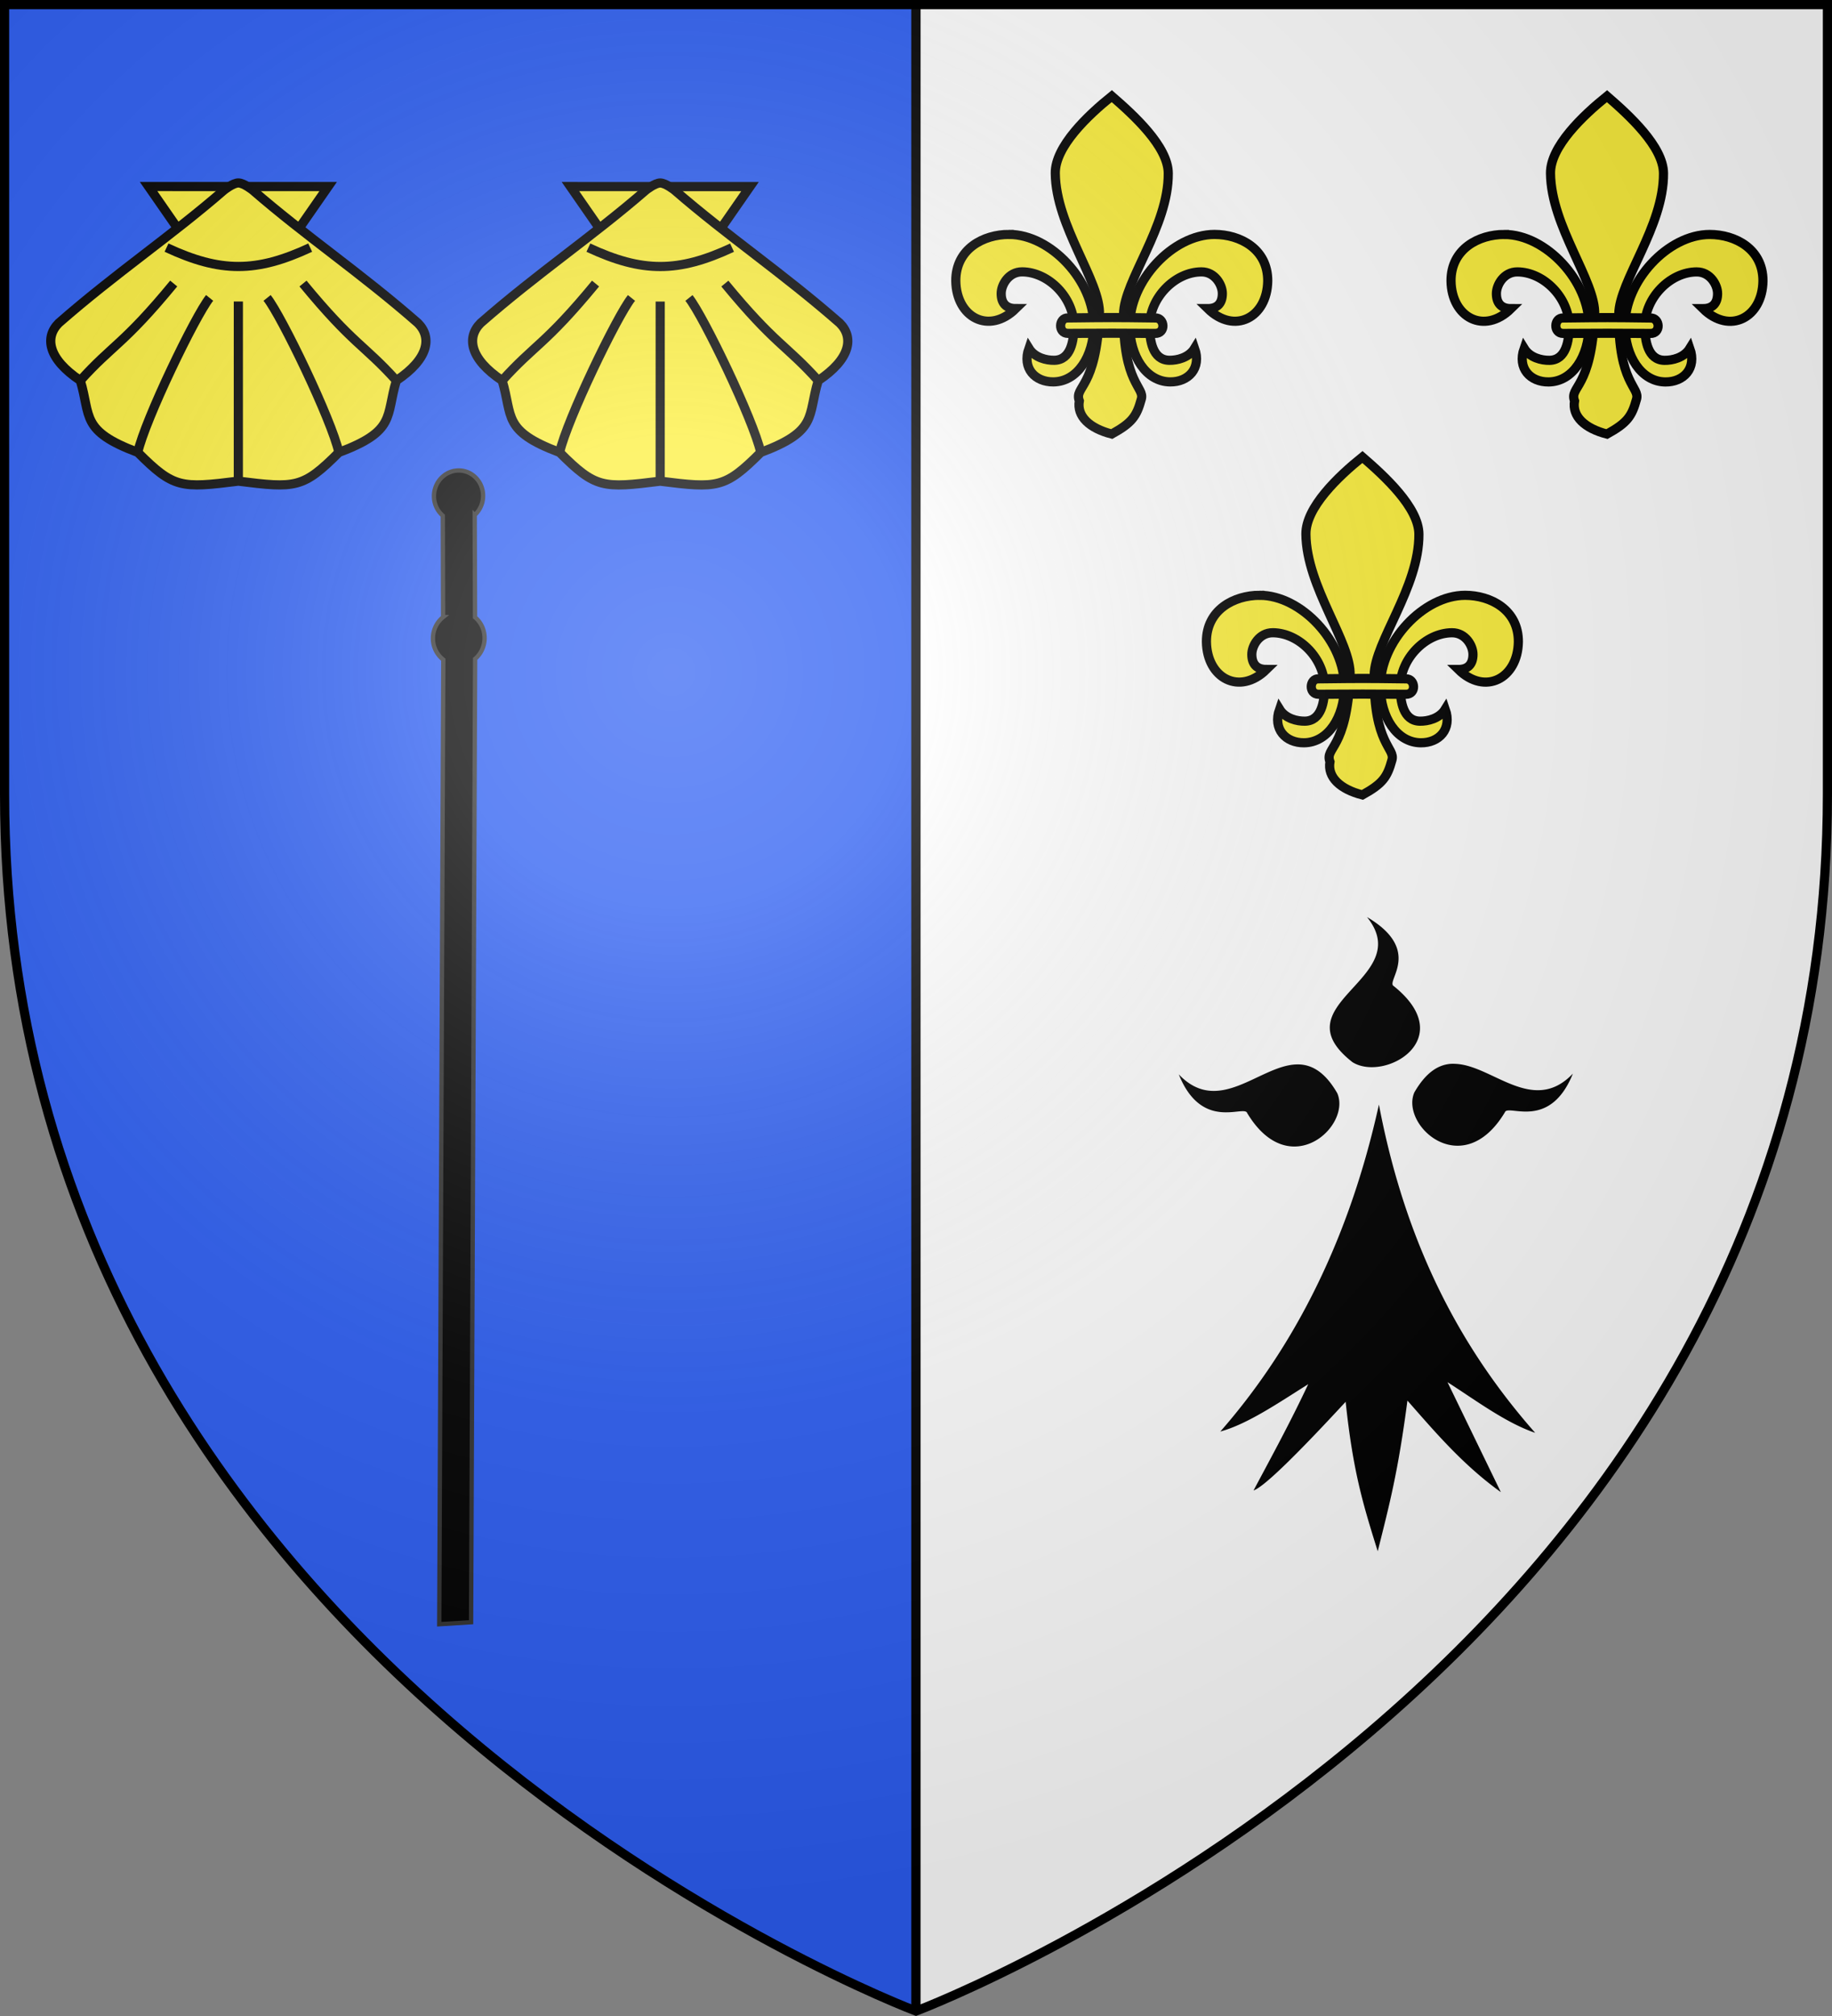 <svg xmlns="http://www.w3.org/2000/svg" xmlns:xlink="http://www.w3.org/1999/xlink" width="600" height="660" viewBox="-300 -300 600 660"><rect x="-300" y="-300" width="600" height="660" fill="#808080" stroke="none"/><defs><radialGradient id="g" gradientUnits="userSpaceOnUse" cx="-80" cy="-80" r="405"><stop stop-color="#fff" stop-opacity=".31" offset="0"/><stop stop-color="#fff" stop-opacity=".25" offset=".19"/><stop stop-color="#6b6b6b" stop-opacity=".125" offset=".6"/><stop stop-opacity=".125" offset="1"/></radialGradient><clipPath id="b"><path id="f" d="M-298.5-298.5h597V-40C298.5 246.2 0 358.39 0 358.39S-298.5 246.2-298.5-40z"/></clipPath><path id="a" d="M2.922 27.672c0-5.951 2.317-9.843 5.579-11.012 1.448-.519 3.307-.273 5.018 1.447 2.119 2.129 2.736 7.993-3.483 9.121.658-.956.619-3.081-.714-3.787-.99-.524-2.113-.253-2.676.123-.824.552-1.729 2.106-1.679 4.108H2.922z"/></defs><g clip-path="url(#b)" style="stroke:#000;stroke-width:3"><path style="fill:#2b5df2" d="M-300-300H0v660h-300z"/><path style="fill:#fff" d="M0-300h300v660H0z"/></g><g transform="rotate(4.424 1396.68 -3446.018) scale(.343)" style="fill:#000"><path style="fill:#000;stroke:#313131;stroke-width:4.133;stroke-miterlimit:4;stroke-opacity:1;stroke-dasharray:none;display:inline" d="M321.01-106.545c-12.96-.169-23.633 10.631-23.808 24.092-.11 8.322 3.845 15.69 9.92 20.171l7.761 96.506a25.97 25.97 0 0 0-8.193 18.636c-.12 9.204 4.538 17.26 11.506 21.862l67.156 918.164 30.16-4.245L348.43 71.59c4.574-4.581 7.468-10.975 7.56-18.087.117-8.877-4.152-16.803-10.706-21.48l-7.841-97.25a24.77 24.77 0 0 0 6.648-16.615c.176-13.46-10.122-24.535-23.081-24.704z"/><g style="fill:#fcef3c;stroke-width:2.553;stroke-miterlimit:4;stroke-dasharray:none"><g style="fill:#fcef3c;stroke:#000;stroke-width:2.553;stroke-miterlimit:4;stroke-dasharray:none" id="c"><path d="M-25-41 0-5l25-36z" style="fill:#fcef3c;stroke-width:2.553;stroke-miterlimit:4;stroke-dasharray:none" transform="matrix(3.419 -.264 .264 3.419 99.09 -220.264)"/><path d="M0-42c-1.5 0-4 2-4 2-15 13-30 23-46 37-4 4-3 10 6 16 3 10 0 14 16 20 10 10 12 10 28 8 16 2 18 2 28-8 16-6 13-10 16-20 9-6 10-12 6-16C34-17 19-27 4-40c0 0-2.5-2-4-2z" style="fill:#fcef3c;stroke-width:2.553;stroke-miterlimit:4;stroke-dasharray:none" transform="matrix(3.419 -.264 .264 3.419 99.09 -220.264)"/><path d="M-20-24c15 7 25 7 40 0M-44 13c9-10 12-10 26-27m-10 47c2-9 16-38 20-43m8 51V-9m44 22C35 3 32 3 18-14m10 47C26 24 12-5 8-10" style="fill:#fcef3c;stroke-width:2.553;stroke-miterlimit:4;stroke-dasharray:none" transform="matrix(3.419 -.264 .264 3.419 99.09 -220.264)"/></g></g><use xlink:href="#c" transform="translate(401.608 -31.036)" width="600" height="660"/><g style="fill:#fcef3c;stroke-width:3;stroke-miterlimit:4;stroke-dasharray:none"><g style="fill:#fcef3c;fill-opacity:1;stroke:#000;stroke-width:3.132;stroke-miterlimit:4;stroke-opacity:1;stroke-dasharray:none" id="d"><g style="fill:#fcef3c;fill-opacity:1;stroke:#000;stroke-width:3.132;stroke-miterlimit:4;stroke-opacity:1;stroke-dasharray:none"><path d="M90.953 47.211c8.686 0 18.22 4.903 18.187 15.875-.19 12.538-11.379 18.404-20.489 9.447 3.374.004 4.969-1.9 4.99-5.103.02-3.012-2.543-7.459-7.157-7.438-9.04.042-17.716 8.839-17.687 18.594.014 4.86 1.022 11.485 6.687 11.594 2.691.052 6.706-.866 8.688-4.094 2.4 6.857-2.141 11.535-8.375 11.469-8.291-.089-13.7-8.915-13.782-19-.123-15.45 14.702-31.342 28.938-31.344zM20.797 47.211c-8.685 0-18.22 4.903-18.187 15.875.19 12.538 11.38 18.404 20.49 9.447-3.374.004-4.97-1.9-4.99-5.103-.02-3.012 2.542-7.459 7.156-7.438 9.04.042 17.716 8.839 17.688 18.594-.015 4.86-1.023 11.485-6.688 11.594-2.69.052-6.705-.866-8.687-4.094-2.4 6.857 2.14 11.535 8.375 11.469 8.29-.089 13.7-8.915 13.78-19 .125-15.45-14.7-31.342-28.937-31.344z" style="fill:#fcef3c;fill-opacity:1;fill-rule:evenodd;stroke:#000;stroke-width:3.132;stroke-linecap:butt;stroke-linejoin:miter;stroke-miterlimit:4;stroke-opacity:1;stroke-dasharray:none" transform="scale(2.796) rotate(-4.419 -2176.38 -3599.41)"/></g><path style="fill:#fcef3c;fill-opacity:1;fill-rule:evenodd;stroke:#000;stroke-width:3.132;stroke-linecap:butt;stroke-linejoin:miter;stroke-miterlimit:4;stroke-opacity:1;stroke-dasharray:none" d="M55.875 0c-8.203 6.592-19.382 17.206-19.293 26.33.179 18.187 15.583 36.934 15.084 48.284-1.121 25.545-8.726 24.328-6.869 29.43-.91 5.276 3.506 9.376 11.078 11.31 6.909-3.826 8.486-6.034 10.084-11.893 1.24-4.205-6.25-5.16-6.057-29.028.092-11.337 15.404-29.916 15.266-48.104C75.098 17.19 63.415 6.516 55.875 0z" transform="scale(2.796) rotate(-4.419 -2176.38 -3599.41)"/><path style="fill:#fcef3c;fill-opacity:1;fill-rule:evenodd;stroke:#000;stroke-width:3.132;stroke-linecap:butt;stroke-linejoin:miter;stroke-miterlimit:4;stroke-opacity:1;stroke-dasharray:none" d="M40.94 75.726c-3.187-.182-3.553 5.27 0 5.274 15.185-.088 15.185-.08 29.702 0 3.816.097 3.37-5.456 0-5.274-14.517-.182-14.517-.182-29.702 0z" transform="scale(2.796) rotate(-4.419 -2176.38 -3599.41)"/></g></g><use x="0" y="0" xlink:href="#d" id="e" transform="translate(471.452 -36.433)" width="600" height="660"/><use xlink:href="#e" transform="translate(-206.278 361.395)" width="600" height="660"/><path d="M-483.251 19.664c4.175 5.18-7.5 7.24-1.206 12.143 2.685 1.664 8.956-1.94 3.447-6.368-.712-.38 2.478-2.997-2.241-5.775zM-476.287 31.943c-1.044.098-2.05.743-3.001 2.387-1.192 2.758 4.05 7.54 7.577 1.66.25-.717 3.75 1.581 5.688-3.233-3.32 3.488-6.717-.676-9.8-.814a3.435 3.435 0 0 0-.464 0zM-489.2 31.992c-3.083.138-6.48 4.318-9.8.83 1.936 4.814 5.475 2.517 5.724 3.234 3.527 5.88 8.732 1.1 7.54-1.658-1.085-1.88-2.257-2.46-3.463-2.406zM-482.252 35.346c-2.717 12.337-7.769 21.07-13.268 27.35 2.286-.627 4.87-2.403 7.355-3.962-1.52 3.235-3.057 6.036-4.576 8.89.907-.307 3.797-3.19 7.707-7.417.613 5.812 1.448 8.558 2.685 12.499.986-3.934 1.701-6.62 2.484-12.6 2.357 2.674 4.628 5.362 7.817 7.656l-4.464-9.197c2.312 1.478 4.885 3.41 7.336 4.235-5.812-6.594-10.73-15.115-13.076-27.454z" style="fill:#000;fill-opacity:1;fill-rule:evenodd;stroke:none;display:inline" transform="rotate(-4.419 -1796.778 -86996.074) scale(11.412)"/></g><use xlink:href="#f" fill="url(#g)"/><use xlink:href="#f" style="fill:none;stroke:#000;stroke-width:3"/></svg>